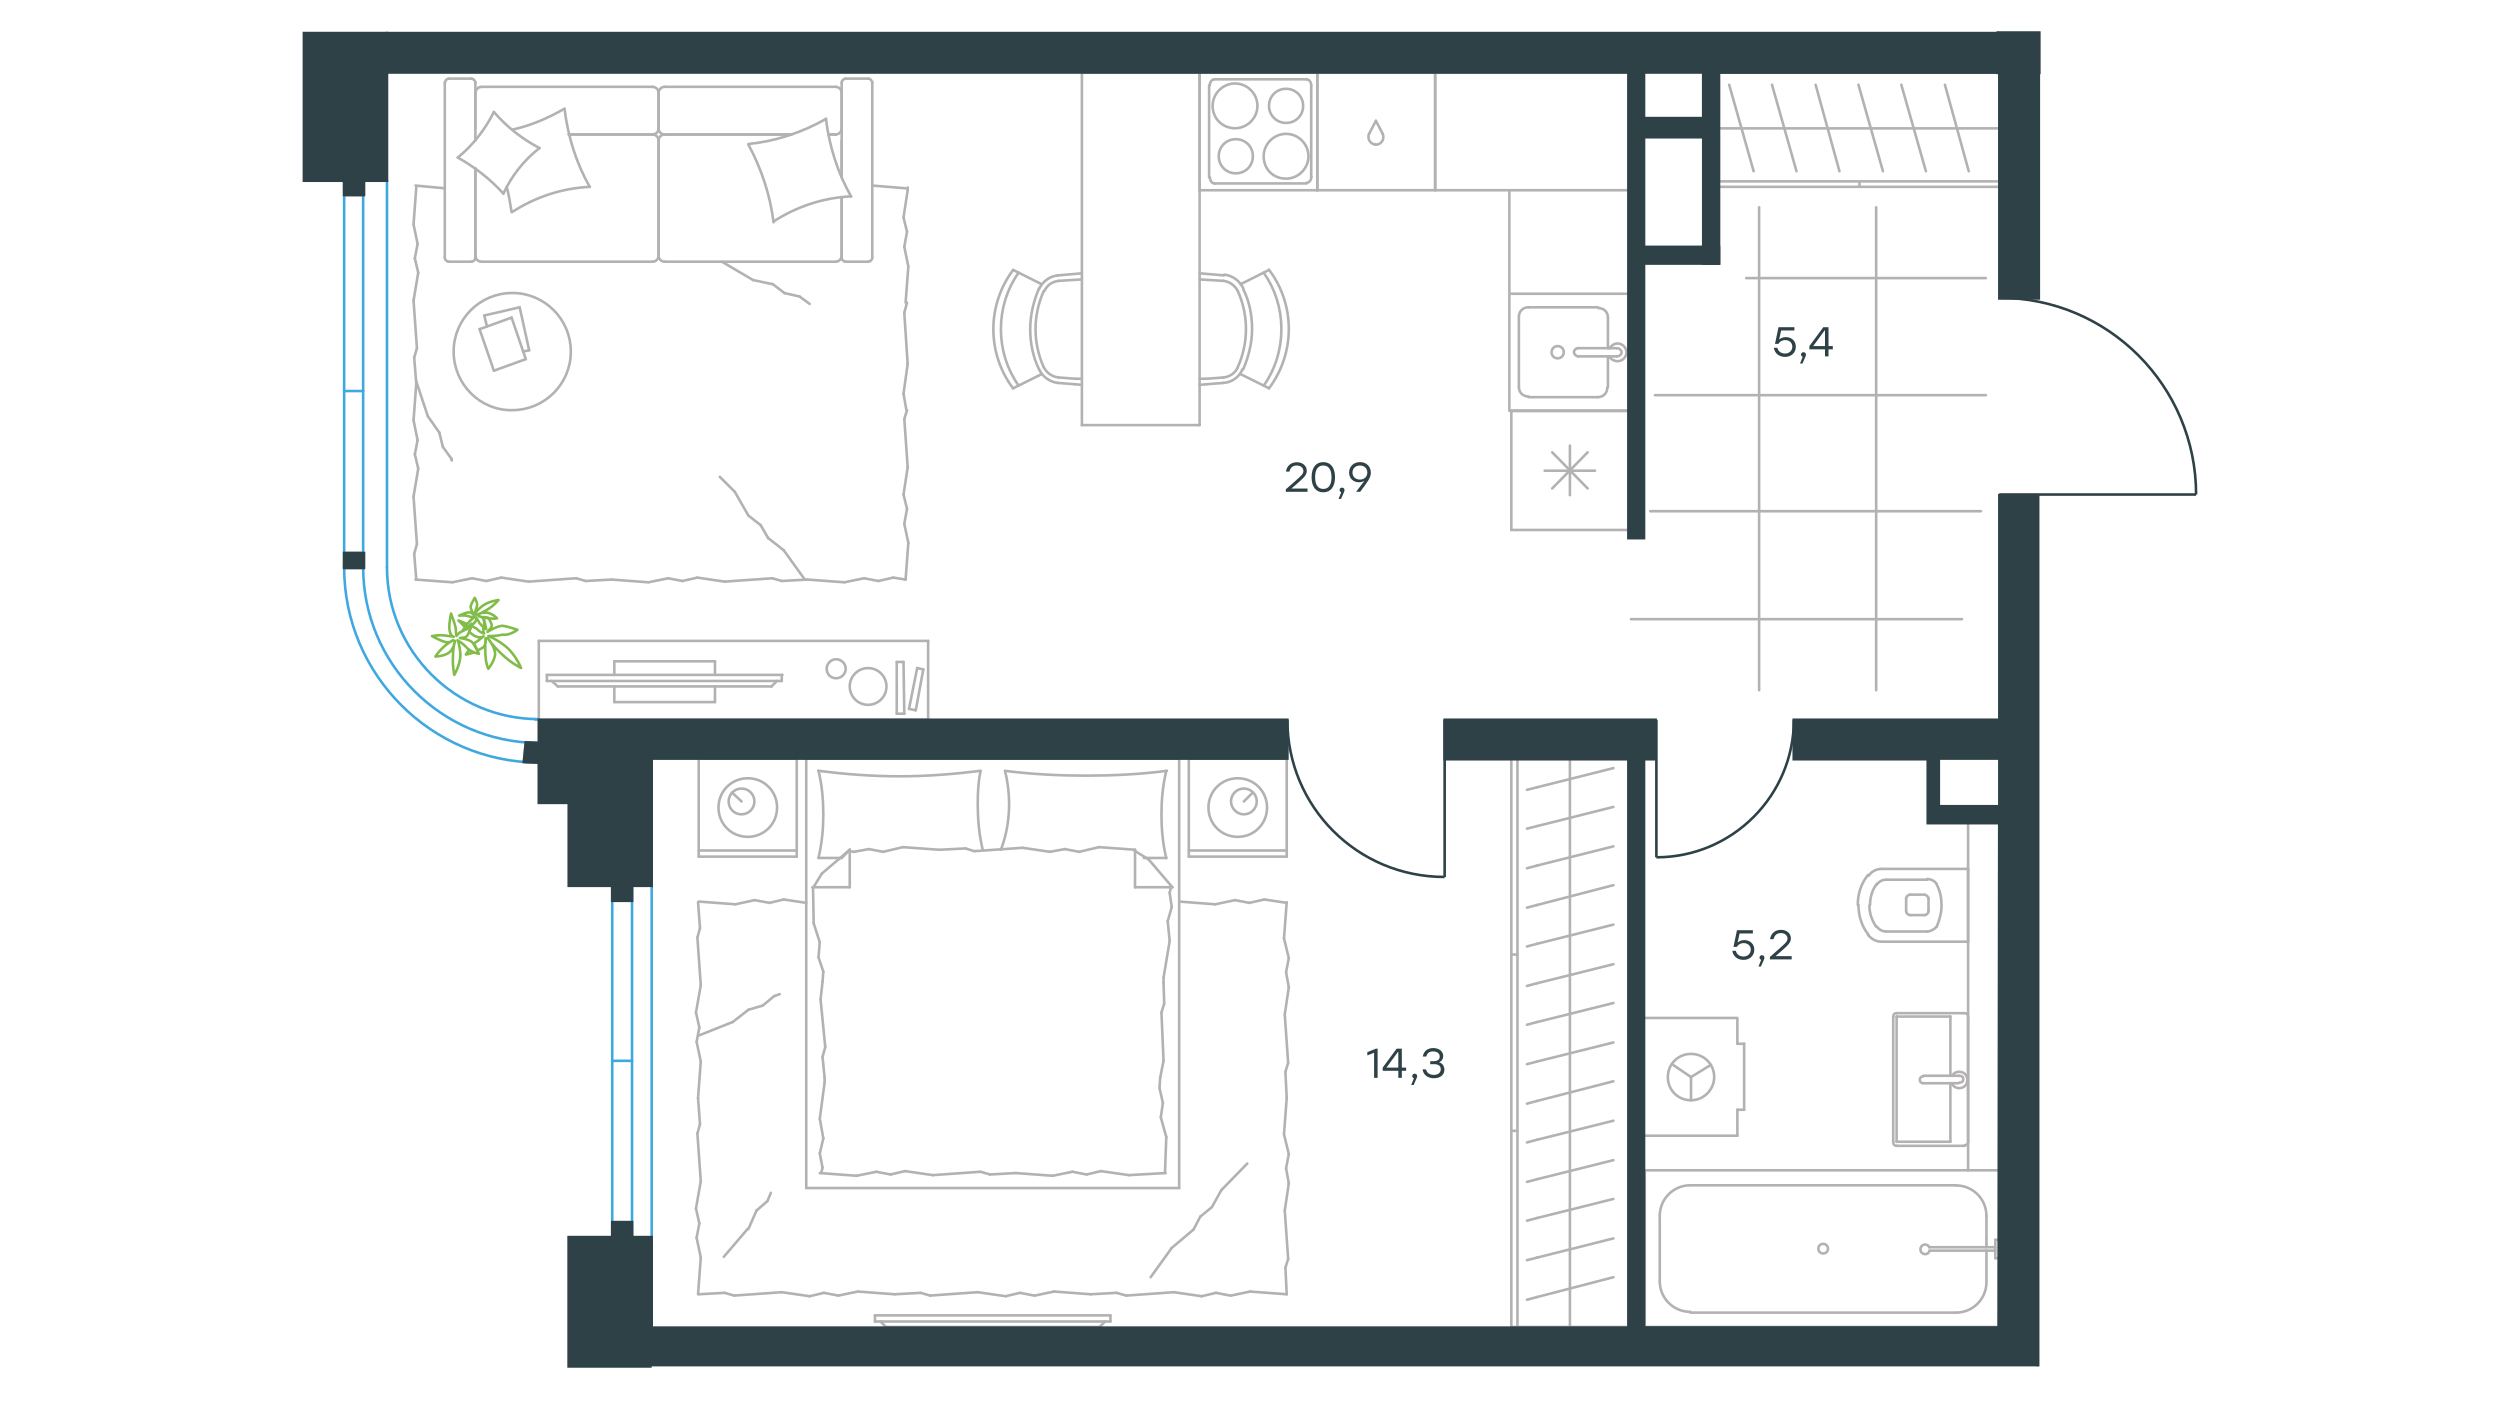 <?xml version="1.0" encoding="utf-8"?>
<!-- Generator: Adobe Illustrator 25.2.0, SVG Export Plug-In . SVG Version: 6.00 Build 0)  -->
<svg version="1.1" id="Слой_1" xmlns="http://www.w3.org/2000/svg" xmlns:xlink="http://www.w3.org/1999/xlink" x="0px" y="0px"
	 viewBox="0 0 1920 1080" style="enable-background:new 0 0 1920 1080;" xml:space="preserve">
<style type="text/css">
	.st0{fill:none;stroke:#B3B1B1;stroke-width:2;stroke-linecap:round;stroke-linejoin:round;stroke-miterlimit:10;}
	.st1{fill:none;stroke:#3FA8DF;stroke-width:2;stroke-linecap:round;stroke-linejoin:round;stroke-miterlimit:10;}
	.st2{fill:none;stroke:#2D4146;stroke-width:2;stroke-miterlimit:10;}
	.st3{fill:none;stroke:#81BC49;stroke-width:2;stroke-linecap:round;stroke-linejoin:round;stroke-miterlimit:10;}
	.st4{fill-rule:evenodd;clip-rule:evenodd;fill:#2D4146;stroke:#2D4146;stroke-width:2;stroke-miterlimit:10;}
	.st5{enable-background:new    ;}
	.st6{fill:#2D4146;}
</style>
<g id="Слой_1_1_">
	<path class="st0" d="M852,551.8"/>
</g>
<line class="st0" x1="1011.7" y1="146.1" x2="921.3" y2="146.1"/>
<path class="st0" d="M974.6,81.3c0-7.3,5.7-13.1,13.1-13.1c7.3,0,13.1,5.7,13.1,13.1s-5.7,13.1-13.1,13.1
	C980.4,94.4,974.6,88.6,974.6,81.3z"/>
<path class="st0" d="M970.5,120c0-9.4,7.8-17.2,17.2-17.2s17.2,7.8,17.2,17.2s-7.8,17.2-17.2,17.2
	C977.8,137.2,970.5,129.9,970.5,120z"/>
<path class="st0" d="M936,120c0-7.3,5.7-13.1,13.1-13.1s13.1,5.7,13.1,13.1s-5.7,13.1-13.1,13.1S936,127.3,936,120z"/>
<path class="st0" d="M931.3,81.3c0-9.4,7.8-17.2,17.2-17.2s17.2,7.8,17.2,17.2s-7.8,17.2-17.2,17.2S931.3,91.2,931.3,81.3z"/>
<line class="st0" x1="900.4" y1="681.4" x2="882.1" y2="660"/>
<line class="st0" x1="882.1" y1="660" x2="871.1" y2="653.2"/>
<line class="st0" x1="646.4" y1="658.9" x2="652.6" y2="652.6"/>
<line class="st0" x1="878.5" y1="658.9" x2="895.7" y2="658.9"/>
<line class="st0" x1="900.4" y1="681.4" x2="871.7" y2="681.4"/>
<line class="st0" x1="905.6" y1="582.6" x2="619.2" y2="582.6"/>
<line class="st0" x1="623.9" y1="681.4" x2="652.6" y2="681.4"/>
<line class="st0" x1="619.2" y1="582.6" x2="619.2" y2="912.4"/>
<line class="st0" x1="628.6" y1="658.9" x2="646.4" y2="658.9"/>
<line class="st0" x1="652.6" y1="652.6" x2="631.2" y2="670.9"/>
<line class="st0" x1="631.2" y1="670.9" x2="624.4" y2="681.9"/>
<line class="st0" x1="871.7" y1="652.6" x2="871.7" y2="681.4"/>
<line class="st0" x1="905.6" y1="912.4" x2="905.6" y2="582.6"/>
<line class="st0" x1="652.6" y1="652.6" x2="652.6" y2="681.4"/>
<line class="st0" x1="1007" y1="136.2" x2="1007" y2="65.6"/>
<line class="st0" x1="932.8" y1="140.9" x2="1003.4" y2="140.9"/>
<line class="st0" x1="928.6" y1="65.6" x2="928.6" y2="136.2"/>
<line class="st0" x1="1003.4" y1="60.9" x2="932.8" y2="60.9"/>
<path class="st0" d="M929.2,136.2L929.2,136.2c0,2.6,1.6,4.7,3.7,4.7"/>
<path class="st0" d="M1007,65.6L1007,65.6c0-2.6-1.6-4.7-3.7-4.7"/>
<path class="st0" d="M1003.4,140.4L1003.4,140.4c2.1,0,3.7-2.1,3.7-4.7"/>
<path class="st0" d="M932.8,60.9L932.8,60.9c-2.1,0-3.7,2.1-3.7,4.7"/>
<line class="st0" x1="1263.2" y1="898.8" x2="1263.2" y2="1019.1"/>
<line class="st0" x1="1274.7" y1="933.9" x2="1274.7" y2="984"/>
<line class="st0" x1="1263.2" y1="1019.1" x2="1535.5" y2="1019.1"/>
<line class="st0" x1="1535.5" y1="898.8" x2="1263.2" y2="898.8"/>
<line class="st0" x1="1298.2" y1="1008.1" x2="1502.1" y2="1008.1"/>
<line class="st0" x1="1525.6" y1="984" x2="1525.6" y2="960.5"/>
<line class="st0" x1="1502.1" y1="910.3" x2="1298.2" y2="910.3"/>
<line class="st0" x1="1535.5" y1="1019.1" x2="1535.5" y2="898.8"/>
<line class="st0" x1="1525.6" y1="951.1" x2="1525.6" y2="933.9"/>
<line class="st0" x1="1525.6" y1="957.9" x2="1525.6" y2="955.8"/>
<line class="st0" x1="905.6" y1="912.4" x2="619.2" y2="912.4"/>
<line class="st0" x1="760.3" y1="902" x2="780.2" y2="900.9"/>
<line class="st0" x1="695" y1="899.4" x2="716.4" y2="902.5"/>
<line class="st0" x1="673" y1="899.9" x2="684" y2="902"/>
<line class="st0" x1="684" y1="902" x2="695" y2="899.4"/>
<line class="st0" x1="753" y1="899.9" x2="760.3" y2="902"/>
<line class="st0" x1="716.4" y1="902.5" x2="753" y2="899.9"/>
<line class="st0" x1="629.6" y1="900.9" x2="657.9" y2="903"/>
<line class="st0" x1="657.9" y1="903" x2="673" y2="899.9"/>
<line class="st0" x1="845.5" y1="899.4" x2="867" y2="902.5"/>
<line class="st0" x1="823.6" y1="899.9" x2="834.5" y2="902"/>
<line class="st0" x1="834.5" y1="902" x2="845.5" y2="899.4"/>
<line class="st0" x1="867" y1="902.5" x2="895.2" y2="900.9"/>
<line class="st0" x1="780.2" y1="900.9" x2="808.4" y2="903"/>
<line class="st0" x1="808.4" y1="903" x2="823.6" y2="899.9"/>
<line class="st0" x1="921.3" y1="55.7" x2="921.3" y2="146.1"/>
<line class="st0" x1="1011.7" y1="55.7" x2="1011.7" y2="146.1"/>
<line class="st0" x1="921.3" y1="55.7" x2="1011.7" y2="55.7"/>
<path class="st0" d="M1298.2,910.3c-13.1,0-23.5,10.5-23.5,23.5"/>
<path class="st0" d="M1502.1,1008.1c13.1,0,23.5-10.5,23.5-23.5"/>
<path class="st0" d="M1396.5,959c0-2.1,1.6-3.7,3.7-3.7s3.7,1.6,3.7,3.7s-1.6,3.7-3.7,3.7C1398,962.6,1396.5,961,1396.5,959z"/>
<path class="st0" d="M1274.7,984c0,13.1,10.5,23.5,23.5,23.5"/>
<path class="st0" d="M1525.6,933.9c0-13.1-10.5-23.5-23.5-23.5"/>
<line class="st0" x1="1467" y1="702.8" x2="1478" y2="702.8"/>
<line class="st0" x1="1463.9" y1="690.3" x2="1463.9" y2="699.7"/>
<line class="st0" x1="1478" y1="687.1" x2="1467" y2="687.1"/>
<line class="st0" x1="1481.1" y1="699.7" x2="1481.1" y2="690.3"/>
<line class="st0" x1="1511.5" y1="667.3" x2="1445.1" y2="667.3"/>
<line class="st0" x1="1445.1" y1="723.2" x2="1511.5" y2="723.2"/>
<line class="st0" x1="1480.1" y1="675.6" x2="1448.7" y2="675.6"/>
<line class="st0" x1="1448.7" y1="715.4" x2="1480.1" y2="715.4"/>
<line class="st0" x1="1511.5" y1="723.2" x2="1511.5" y2="667.3"/>
<path class="st0" d="M1427.3,695L1427.3,695c0,8.4,2.6,16.7,7.8,23"/>
<path class="st0" d="M1480.1,715.4c2.6,0,5.2-1.6,7.3-3.7"/>
<path class="st0" d="M1434.6,718c2.6,3.1,6.3,5.2,9.9,5.2"/>
<path class="st0" d="M1445.1,667.3c-4.2,0-7.8,2.1-9.9,5.2"/>
<path class="st0" d="M1434.6,672c-5.2,6.3-7.8,14.6-7.8,22.5v0.5"/>
<path class="st0" d="M1441.4,711.7c1.6,2.1,4.2,3.7,7.3,3.7"/>
<path class="st0" d="M1435.7,695.5L1435.7,695.5c0,6.3,2.1,11.5,5.2,16.2"/>
<path class="st0" d="M1463.9,699.7c0,1.6,1.6,3.1,3.1,3.1"/>
<path class="st0" d="M1467,687.1c-1.6,0-3.1,1.6-3.1,3.1"/>
<path class="st0" d="M1481.1,690.3c0-1.6-1.6-3.1-3.1-3.1"/>
<path class="st0" d="M1478,702.8c1.6,0,3.1-1.6,3.1-3.1"/>
<path class="st0" d="M1441.4,678.8c-3.7,4.7-5.2,10.5-5.2,16.2l0,0"/>
<path class="st0" d="M1448.7,675.6c-2.6,0-5.2,1-7.3,3.7"/>
<path class="st0" d="M1487.4,711.7c2.1-5.2,3.7-10.5,3.7-16.2s-1-11-3.7-16.2"/>
<path class="st0" d="M1487.4,678.8c-1.6-2.1-4.2-3.7-7.3-3.7"/>
<line class="st0" x1="890.5" y1="835.6" x2="891" y2="827.8"/>
<line class="st0" x1="891.5" y1="858.1" x2="893.1" y2="847.1"/>
<line class="st0" x1="893.1" y1="847.1" x2="890.5" y2="835.6"/>
<line class="st0" x1="894.7" y1="900.9" x2="895.7" y2="873.2"/>
<line class="st0" x1="895.7" y1="873.2" x2="891.5" y2="858.1"/>
<line class="st0" x1="894.1" y1="770.8" x2="893.6" y2="754.6"/>
<line class="st0" x1="891" y1="827.8" x2="893.6" y2="814.7"/>
<line class="st0" x1="892" y1="777.6" x2="894.1" y2="770.8"/>
<line class="st0" x1="893.6" y1="814.7" x2="892" y2="777.6"/>
<line class="st0" x1="893.6" y1="754.6" x2="893.6" y2="750.9"/>
<line class="st0" x1="898.3" y1="685.6" x2="899.4" y2="680.9"/>
<line class="st0" x1="896.8" y1="707.5" x2="899.9" y2="696.6"/>
<line class="st0" x1="899.9" y1="696.6" x2="898.3" y2="685.6"/>
<line class="st0" x1="893.6" y1="750.9" x2="898.3" y2="722.7"/>
<line class="st0" x1="898.3" y1="722.7" x2="896.8" y2="707.5"/>
<line class="st0" x1="632.3" y1="746.2" x2="631.7" y2="754.1"/>
<line class="st0" x1="629.6" y1="723.7" x2="628.6" y2="735.2"/>
<line class="st0" x1="628.6" y1="735.2" x2="632.3" y2="746.2"/>
<line class="st0" x1="624.4" y1="681.4" x2="624.9" y2="709.1"/>
<line class="st0" x1="624.9" y1="709.1" x2="629.6" y2="723.7"/>
<line class="st0" x1="631.7" y1="811.6" x2="633.3" y2="827.8"/>
<line class="st0" x1="631.7" y1="754.1" x2="630.2" y2="767.6"/>
<line class="st0" x1="633.8" y1="804.2" x2="631.7" y2="811.6"/>
<line class="st0" x1="630.2" y1="767.6" x2="633.8" y2="804.2"/>
<line class="st0" x1="633.3" y1="827.8" x2="633.3" y2="831.4"/>
<line class="st0" x1="631.7" y1="896.8" x2="630.7" y2="900.9"/>
<line class="st0" x1="632.3" y1="874.3" x2="629.6" y2="885.8"/>
<line class="st0" x1="629.6" y1="885.8" x2="631.7" y2="896.8"/>
<line class="st0" x1="633.3" y1="831.4" x2="629.6" y2="859.1"/>
<line class="st0" x1="629.6" y1="859.1" x2="632.3" y2="874.3"/>
<path class="st0" d="M628.6,658.9c2.6-11,3.7-22,3.7-33.5c0-11-1-22.5-3.7-33.5"/>
<path class="st0" d="M753,592c-1.6,8.4-2.1,16.7-2.1,25.1c0,12,1,23.5,3.7,35"/>
<path class="st0" d="M628.6,592c20.4,2.6,41.3,4.2,62.2,4.2s41.3-1.6,62.2-4.2"/>
<path class="st0" d="M771.8,592c20.4,2.6,41.3,3.7,62.2,3.7s41.3-1,62.2-3.7"/>
<path class="st0" d="M895.7,592c-2.6,11-3.7,22-3.7,33.5c0,11,1,22.5,3.7,33.5"/>
<path class="st0" d="M768.7,652.6c4.2-11,6.3-23,6.3-35c0-8.4-1-17.2-3.1-25.1"/>
<polygon class="st0" points="413.8,585.7 413.8,570.6 403.8,570.1 402.3,585.2 "/>
<rect x="264.3" y="138.3" class="st0" width="15.2" height="11.5"/>
<rect x="264.3" y="424.7" class="st0" width="15.2" height="11.5"/>
<rect x="470.2" y="680.3" class="st0" width="15.2" height="11.5"/>
<rect x="470.2" y="938.6" class="st0" width="15.2" height="11.5"/>
<line class="st0" x1="1525.1" y1="303.5" x2="1271" y2="303.5"/>
<line class="st0" x1="1521.4" y1="392.6" x2="1267.4" y2="392.6"/>
<line class="st0" x1="1506.8" y1="475.5" x2="1252.6" y2="475.5"/>
<line class="st0" x1="1525.1" y1="213.6" x2="1341.1" y2="213.6"/>
<line class="st0" x1="1351" y1="530.1" x2="1351" y2="159.2"/>
<line class="st0" x1="1440.9" y1="530.1" x2="1440.9" y2="159.2"/>
<line class="st0" x1="369.9" y1="201" x2="501.1" y2="201"/>
<line class="st0" x1="505.8" y1="196.3" x2="505.8" y2="108"/>
<line class="st0" x1="505.8" y1="98.6" x2="505.8" y2="71.4"/>
<line class="st0" x1="365.1" y1="197.9" x2="365.1" y2="129.4"/>
<line class="st0" x1="649.5" y1="201" x2="666.8" y2="201"/>
<line class="st0" x1="369.9" y1="66.7" x2="501.1" y2="66.7"/>
<line class="st0" x1="365.1" y1="129.4" x2="365.1" y2="196.3"/>
<line class="st0" x1="505.8" y1="108" x2="505.8" y2="196.3"/>
<line class="st0" x1="641.7" y1="103.3" x2="636.4" y2="103.3"/>
<line class="st0" x1="362" y1="60.4" x2="344.8" y2="60.4"/>
<line class="st0" x1="669.9" y1="197.9" x2="669.9" y2="63.5"/>
<line class="st0" x1="341.6" y1="63.5" x2="341.6" y2="197.9"/>
<line class="st0" x1="344.8" y1="201" x2="362" y2="201"/>
<line class="st0" x1="646.4" y1="63.5" x2="646.4" y2="135.7"/>
<line class="st0" x1="666.8" y1="60.4" x2="649.5" y2="60.4"/>
<line class="st0" x1="501.1" y1="103.3" x2="436.8" y2="103.3"/>
<line class="st0" x1="505.8" y1="71.4" x2="505.8" y2="98.6"/>
<line class="st0" x1="510.5" y1="201" x2="641.7" y2="201"/>
<line class="st0" x1="641.7" y1="103.3" x2="636.4" y2="103.3"/>
<line class="st0" x1="510.5" y1="66.7" x2="641.7" y2="66.7"/>
<line class="st0" x1="646.4" y1="71.4" x2="646.4" y2="98.6"/>
<line class="st0" x1="501.1" y1="103.3" x2="436.8" y2="103.3"/>
<line class="st0" x1="646.4" y1="196.3" x2="646.4" y2="151.9"/>
<line class="st0" x1="365.1" y1="98.6" x2="365.1" y2="71.4"/>
<line class="st0" x1="607.7" y1="103.3" x2="510.5" y2="103.3"/>
<line class="st0" x1="607.7" y1="103.3" x2="510.5" y2="103.3"/>
<line class="st0" x1="646.4" y1="135.7" x2="646.4" y2="108"/>
<line class="st0" x1="646.4" y1="151.9" x2="646.4" y2="197.9"/>
<line class="st0" x1="365.1" y1="108" x2="365.1" y2="63.5"/>
<path class="st0" d="M344.8,60.4c-1.6,0-3.1,1.6-3.1,3.1"/>
<path class="st0" d="M501.1,103.3c2.6,0,4.7-2.1,4.7-4.7"/>
<path class="st0" d="M641.7,103.3c2.6,0,4.7-2.1,4.7-4.7"/>
<path class="st0" d="M365.1,196.3c0,2.6,2.1,4.7,4.7,4.7"/>
<path class="st0" d="M646.4,197.9c0,1.6,1.6,3.1,3.1,3.1"/>
<path class="st0" d="M641.7,201c2.6,0,4.7-2.1,4.7-4.7"/>
<path class="st0" d="M341.6,197.9c0,1.6,1.6,3.1,3.1,3.1"/>
<path class="st0" d="M505.8,71.4c0-2.6-2.1-4.7-4.7-4.7"/>
<path class="st0" d="M669.9,63.5c0-1.6-1.6-3.1-3.1-3.1"/>
<path class="st0" d="M505.8,108c0-2.6-2.1-4.7-4.7-4.7"/>
<path class="st0" d="M501.1,201c2.6,0,4.7-2.1,4.7-4.7"/>
<path class="st0" d="M510.5,66.7c-2.6,0-4.7,2.1-4.7,4.7"/>
<path class="st0" d="M505.8,196.3c0,2.6,2.1,4.7,4.7,4.7"/>
<path class="st0" d="M510.5,103.3c-2.6,0-4.7,2.1-4.7,4.7"/>
<path class="st0" d="M646.4,71.4c0-2.6-2.1-4.7-4.7-4.7"/>
<path class="st0" d="M369.9,66.7c-2.6,0-4.7,2.1-4.7,4.7"/>
<path class="st0" d="M505.8,98.6c0,2.6,2.1,4.7,4.7,4.7"/>
<path class="st0" d="M365.1,63.5c0-1.6-1.6-3.1-3.1-3.1"/>
<path class="st0" d="M362,201c1.6,0,3.1-1.6,3.1-3.1"/>
<path class="st0" d="M649.5,60.4c-1.6,0-3.1,1.6-3.1,3.1"/>
<path class="st0" d="M666.8,201c1.6,0,3.1-1.6,3.1-3.1"/>
<line class="st1" x1="500.5" y1="680.3" x2="500.5" y2="950.1"/>
<line class="st0" x1="264.3" y1="435.7" x2="278.9" y2="435.7"/>
<line class="st1" x1="297.2" y1="435.7" x2="297.2" y2="138.3"/>
<line class="st0" x1="485.4" y1="680.3" x2="470.2" y2="680.3"/>
<line class="st1" x1="470.2" y1="680.3" x2="470.2" y2="950.1"/>
<line class="st0" x1="470.2" y1="950.1" x2="485.4" y2="950.1"/>
<line class="st1" x1="485.4" y1="950.1" x2="485.4" y2="680.3"/>
<line class="st0" x1="278.9" y1="435.7" x2="264.3" y2="435.7"/>
<line class="st1" x1="264.3" y1="435.7" x2="264.3" y2="138.3"/>
<line class="st0" x1="264.3" y1="138.3" x2="278.9" y2="138.3"/>
<line class="st1" x1="278.9" y1="138.3" x2="278.9" y2="435.7"/>
<line class="st1" x1="278.9" y1="300.3" x2="264.3" y2="300.3"/>
<line class="st1" x1="485.4" y1="814.7" x2="470.2" y2="814.7"/>
<path class="st0" d="M1686.6,5"/>
<line class="st2" x1="1535.5" y1="379.8" x2="1686.6" y2="379.8"/>
<line class="st2" x1="1272.1" y1="658.4" x2="1272.1" y2="552.8"/>
<line class="st2" x1="1109.5" y1="673.6" x2="1109.5" y2="552.8"/>
<line class="st0" x1="1535.5" y1="905.6" x2="1535.5" y2="902.5"/>
<line class="st0" x1="1511.5" y1="898.8" x2="1511.5" y2="631.7"/>
<line class="st0" x1="1205.7" y1="582.6" x2="1205.7" y2="1019.1"/>
<line class="st0" x1="1172.7" y1="877.4" x2="1180.6" y2="875.3"/>
<line class="st0" x1="1180.6" y1="875.3" x2="1239.1" y2="860.7"/>
<line class="st0" x1="1172.7" y1="847.6" x2="1180.6" y2="845.5"/>
<line class="st0" x1="1180.6" y1="845.5" x2="1239.1" y2="830.4"/>
<line class="st0" x1="1172.7" y1="817.3" x2="1180.6" y2="815.2"/>
<line class="st0" x1="1180.6" y1="815.2" x2="1239.1" y2="800.6"/>
<line class="st0" x1="1172.7" y1="787" x2="1180.6" y2="784.9"/>
<line class="st0" x1="1180.6" y1="784.9" x2="1239.1" y2="770.3"/>
<line class="st0" x1="1172.7" y1="757.2" x2="1180.6" y2="755.1"/>
<line class="st0" x1="1180.6" y1="755.1" x2="1239.1" y2="740.5"/>
<line class="st0" x1="1251.2" y1="1019.1" x2="1251.2" y2="582.6"/>
<line class="st0" x1="1251.2" y1="582.6" x2="1220.8" y2="582.6"/>
<line class="st0" x1="1220.8" y1="582.6" x2="1160.7" y2="582.6"/>
<line class="st0" x1="1160.7" y1="582.6" x2="1160.7" y2="1019.1"/>
<line class="st0" x1="1160.7" y1="1019.1" x2="1251.2" y2="1019.1"/>
<line class="st0" x1="1172.7" y1="726.9" x2="1180.6" y2="724.8"/>
<line class="st0" x1="1180.6" y1="724.8" x2="1239.1" y2="710.1"/>
<line class="st0" x1="1172.7" y1="697.1" x2="1180.6" y2="695"/>
<line class="st0" x1="1180.6" y1="695" x2="1239.1" y2="679.8"/>
<line class="st0" x1="1172.7" y1="666.8" x2="1180.6" y2="664.7"/>
<line class="st0" x1="1180.6" y1="664.7" x2="1239.1" y2="650"/>
<line class="st0" x1="1172.7" y1="636.4" x2="1180.6" y2="634.4"/>
<line class="st0" x1="1180.6" y1="634.4" x2="1239.1" y2="619.7"/>
<line class="st0" x1="1172.7" y1="606.6" x2="1180.6" y2="604.6"/>
<line class="st0" x1="1180.6" y1="604.6" x2="1239.1" y2="589.9"/>
<line class="st0" x1="1165.4" y1="582.6" x2="1165.4" y2="1019.1"/>
<line class="st0" x1="1160.7" y1="733.1" x2="1165.4" y2="733.1"/>
<line class="st0" x1="1172.7" y1="907.7" x2="1180.6" y2="905.6"/>
<line class="st0" x1="1180.6" y1="905.6" x2="1239.1" y2="891"/>
<line class="st0" x1="1172.7" y1="937.5" x2="1180.6" y2="935.4"/>
<line class="st0" x1="1180.6" y1="935.4" x2="1239.1" y2="920.8"/>
<line class="st0" x1="1172.7" y1="967.8" x2="1180.6" y2="965.8"/>
<line class="st0" x1="1180.6" y1="965.8" x2="1239.1" y2="951.1"/>
<line class="st0" x1="1172.7" y1="998.2" x2="1180.6" y2="996.1"/>
<line class="st0" x1="1180.6" y1="996.1" x2="1239.1" y2="980.9"/>
<line class="st0" x1="1160.7" y1="868.5" x2="1165.4" y2="868.5"/>
<line class="st0" x1="741.5" y1="651.6" x2="721.6" y2="652.6"/>
<line class="st0" x1="806.3" y1="654.2" x2="785.4" y2="651.1"/>
<line class="st0" x1="828.8" y1="654.2" x2="817.8" y2="652.1"/>
<line class="st0" x1="817.8" y1="652.1" x2="806.3" y2="654.2"/>
<line class="st0" x1="748.3" y1="653.7" x2="741.5" y2="651.6"/>
<line class="st0" x1="785.4" y1="651.1" x2="748.3" y2="653.7"/>
<line class="st0" x1="871.7" y1="652.6" x2="844" y2="650.6"/>
<line class="st0" x1="844" y1="650.6" x2="828.8" y2="654.2"/>
<line class="st0" x1="655.8" y1="654.2" x2="652.6" y2="653.7"/>
<line class="st0" x1="678.3" y1="654.2" x2="667.3" y2="652.1"/>
<line class="st0" x1="667.3" y1="652.1" x2="655.8" y2="654.2"/>
<line class="st0" x1="721.1" y1="652.6" x2="693.4" y2="650.6"/>
<line class="st0" x1="693.4" y1="650.6" x2="678.3" y2="654.2"/>
<line class="st0" x1="536.6" y1="657.9" x2="611.9" y2="657.9"/>
<line class="st0" x1="611.9" y1="657.9" x2="611.9" y2="582.6"/>
<line class="st0" x1="611.9" y1="582.6" x2="536.6" y2="582.6"/>
<line class="st0" x1="536.6" y1="582.6" x2="536.6" y2="657.9"/>
<line class="st0" x1="536.6" y1="653.2" x2="611.9" y2="653.2"/>
<line class="st0" x1="569.5" y1="615.5" x2="562.2" y2="608.7"/>
<line class="st0" x1="601.9" y1="690.8" x2="619.2" y2="693.4"/>
<line class="st0" x1="579.5" y1="691.3" x2="591" y2="693.4"/>
<line class="st0" x1="591" y1="693.4" x2="601.9" y2="690.8"/>
<line class="st0" x1="536.6" y1="692.4" x2="564.8" y2="694.5"/>
<line class="st0" x1="564.8" y1="694.5" x2="579.5" y2="691.3"/>
<line class="st0" x1="987.2" y1="823.1" x2="988.2" y2="843.4"/>
<line class="st0" x1="989.8" y1="758.2" x2="986.7" y2="779.1"/>
<line class="st0" x1="989.8" y1="735.8" x2="987.7" y2="746.7"/>
<line class="st0" x1="987.7" y1="746.7" x2="989.8" y2="758.2"/>
<line class="st0" x1="989.3" y1="816.3" x2="987.2" y2="823.1"/>
<line class="st0" x1="986.7" y1="779.1" x2="989.3" y2="816.3"/>
<line class="st0" x1="988.2" y1="692.9" x2="986.1" y2="720.6"/>
<line class="st0" x1="986.1" y1="720.6" x2="989.8" y2="735.8"/>
<line class="st0" x1="987.2" y1="973.6" x2="988.2" y2="994"/>
<line class="st0" x1="989.8" y1="908.8" x2="986.7" y2="929.7"/>
<line class="st0" x1="989.8" y1="886.3" x2="987.7" y2="897.3"/>
<line class="st0" x1="987.7" y1="897.3" x2="989.8" y2="908.8"/>
<line class="st0" x1="989.3" y1="966.8" x2="987.2" y2="973.6"/>
<line class="st0" x1="986.7" y1="929.7" x2="989.3" y2="966.8"/>
<line class="st0" x1="988.2" y1="843.4" x2="986.1" y2="871.1"/>
<line class="st0" x1="986.1" y1="871.1" x2="989.8" y2="886.3"/>
<line class="st0" x1="857.5" y1="992.9" x2="837.7" y2="994"/>
<line class="st0" x1="922.9" y1="995.5" x2="901.5" y2="992.4"/>
<line class="st0" x1="944.8" y1="995" x2="933.9" y2="992.9"/>
<line class="st0" x1="933.9" y1="992.9" x2="922.9" y2="995.5"/>
<line class="st0" x1="864.9" y1="995" x2="857.5" y2="992.9"/>
<line class="st0" x1="901.5" y1="992.4" x2="864.9" y2="995"/>
<line class="st0" x1="988.2" y1="994" x2="960" y2="991.9"/>
<line class="st0" x1="960" y1="991.9" x2="945.4" y2="995"/>
<line class="st0" x1="707" y1="992.9" x2="687.1" y2="994"/>
<line class="st0" x1="772.3" y1="995.5" x2="750.9" y2="992.4"/>
<line class="st0" x1="794.3" y1="995" x2="783.3" y2="992.9"/>
<line class="st0" x1="783.3" y1="992.9" x2="772.3" y2="995.5"/>
<line class="st0" x1="714.3" y1="995" x2="707" y2="992.9"/>
<line class="st0" x1="750.9" y1="992.4" x2="714.3" y2="995"/>
<line class="st0" x1="837.7" y1="994" x2="809.5" y2="991.9"/>
<line class="st0" x1="809.5" y1="991.9" x2="794.8" y2="995"/>
<line class="st0" x1="556.5" y1="992.9" x2="536.6" y2="994"/>
<line class="st0" x1="621.8" y1="995.5" x2="600.4" y2="992.4"/>
<line class="st0" x1="643.8" y1="995" x2="632.8" y2="992.9"/>
<line class="st0" x1="632.8" y1="992.9" x2="621.8" y2="995.5"/>
<line class="st0" x1="563.8" y1="995" x2="556.5" y2="992.9"/>
<line class="st0" x1="600.4" y1="992.4" x2="563.8" y2="995"/>
<line class="st0" x1="687.1" y1="994" x2="658.9" y2="991.9"/>
<line class="st0" x1="658.9" y1="991.9" x2="643.8" y2="995"/>
<line class="st0" x1="537.6" y1="863.3" x2="536.1" y2="843.4"/>
<line class="st0" x1="534.5" y1="928.1" x2="538.2" y2="907.2"/>
<line class="st0" x1="535" y1="950.6" x2="537.1" y2="939.6"/>
<line class="st0" x1="537.1" y1="939.6" x2="534.5" y2="928.1"/>
<line class="st0" x1="535.6" y1="870.6" x2="537.6" y2="863.3"/>
<line class="st0" x1="538.2" y1="907.2" x2="535.6" y2="870.6"/>
<line class="st0" x1="536.1" y1="994" x2="538.2" y2="965.8"/>
<line class="st0" x1="538.2" y1="965.8" x2="535" y2="950.6"/>
<line class="st0" x1="537.6" y1="712.8" x2="536.1" y2="692.9"/>
<line class="st0" x1="534.5" y1="777.6" x2="538.2" y2="756.7"/>
<line class="st0" x1="535" y1="800.1" x2="537.1" y2="789.1"/>
<line class="st0" x1="537.1" y1="789.1" x2="534.5" y2="777.6"/>
<line class="st0" x1="535.6" y1="720.1" x2="537.6" y2="712.8"/>
<line class="st0" x1="538.2" y1="756.7" x2="535.6" y2="720.1"/>
<line class="st0" x1="536.1" y1="843.4" x2="538.2" y2="815.2"/>
<line class="st0" x1="538.2" y1="815.2" x2="535" y2="800.1"/>
<line class="st0" x1="594.6" y1="765" x2="598.8" y2="763.5"/>
<line class="st0" x1="574.8" y1="775.5" x2="585.7" y2="772.3"/>
<line class="st0" x1="585.7" y1="772.3" x2="594.6" y2="765"/>
<line class="st0" x1="536.6" y1="795.3" x2="562.7" y2="784.9"/>
<line class="st0" x1="562.7" y1="784.9" x2="574.8" y2="775.5"/>
<line class="st0" x1="916.6" y1="944.3" x2="899.9" y2="958.4"/>
<line class="st0" x1="930.7" y1="927.1" x2="921.8" y2="934.4"/>
<line class="st0" x1="921.8" y1="934.4" x2="916.6" y2="944.3"/>
<line class="st0" x1="899.9" y1="958.4" x2="883.7" y2="980.9"/>
<line class="st0" x1="957.9" y1="893.6" x2="938" y2="914"/>
<line class="st0" x1="938" y1="914" x2="930.7" y2="927.1"/>
<line class="st0" x1="581" y1="929.7" x2="589.4" y2="922.4"/>
<line class="st0" x1="589.4" y1="922.4" x2="592" y2="916.1"/>
<line class="st0" x1="555.9" y1="965.2" x2="574.2" y2="943.8"/>
<line class="st0" x1="574.8" y1="943.8" x2="581" y2="929.7"/>
<line class="st0" x1="971" y1="690.8" x2="988.2" y2="693.4"/>
<line class="st0" x1="948.5" y1="691.3" x2="959.5" y2="693.4"/>
<line class="st0" x1="959.5" y1="693.4" x2="971" y2="690.8"/>
<line class="st0" x1="905.6" y1="692.4" x2="933.3" y2="694.5"/>
<line class="st0" x1="933.3" y1="694.5" x2="948.5" y2="691.3"/>
<line class="st0" x1="988.2" y1="657.9" x2="913" y2="657.9"/>
<line class="st0" x1="913" y1="657.9" x2="913" y2="582.6"/>
<line class="st0" x1="913" y1="582.6" x2="988.2" y2="582.6"/>
<line class="st0" x1="988.2" y1="582.6" x2="988.2" y2="657.9"/>
<line class="st0" x1="988.2" y1="653.2" x2="913" y2="653.2"/>
<line class="st0" x1="955.3" y1="615.5" x2="962.1" y2="608.7"/>
<line class="st0" x1="1535.5" y1="53.1" x2="1535.5" y2="143.5"/>
<line class="st0" x1="1535.5" y1="143.5" x2="1314.1" y2="143.5"/>
<line class="st0" x1="1535.5" y1="139.3" x2="1314.1" y2="139.3"/>
<line class="st0" x1="1428.1" y1="139.3" x2="1428.1" y2="143.5"/>
<line class="st0" x1="1535.5" y1="98.6" x2="1320.2" y2="98.6"/>
<line class="st0" x1="1512" y1="131.5" x2="1493.7" y2="65.1"/>
<line class="st0" x1="1479.1" y1="131.5" x2="1460.2" y2="65.1"/>
<line class="st0" x1="1446.1" y1="131.5" x2="1427.3" y2="65.1"/>
<line class="st0" x1="1412.7" y1="131.5" x2="1394.4" y2="65.1"/>
<line class="st0" x1="1379.7" y1="131.5" x2="1360.9" y2="65.1"/>
<line class="st0" x1="1346.8" y1="131.5" x2="1328" y2="65.1"/>
<line class="st0" x1="1211.9" y1="267.4" x2="1241.7" y2="267.4"/>
<line class="st0" x1="1234.9" y1="273.7" x2="1234.9" y2="297.2"/>
<line class="st0" x1="1166.5" y1="297.2" x2="1166.5" y2="243.9"/>
<line class="st0" x1="1234.9" y1="243.9" x2="1234.9" y2="267.4"/>
<line class="st0" x1="1173.8" y1="236" x2="1227.1" y2="236"/>
<line class="st0" x1="1251.2" y1="225.6" x2="1251.2" y2="315.5"/>
<line class="st0" x1="1251.2" y1="225.6" x2="1160.7" y2="225.6"/>
<line class="st0" x1="1159.2" y1="315.5" x2="1159.2" y2="146.1"/>
<line class="st0" x1="1241.7" y1="273.7" x2="1211.9" y2="273.7"/>
<line class="st0" x1="1251.2" y1="315.5" x2="1160.7" y2="315.5"/>
<line class="st0" x1="1227.1" y1="305" x2="1173.8" y2="305"/>
<line class="st0" x1="1102.2" y1="55.7" x2="1011.7" y2="55.7"/>
<line class="st0" x1="1102.2" y1="146.1" x2="1102.2" y2="55.7"/>
<line class="st0" x1="1011.7" y1="55.7" x2="1011.7" y2="146.1"/>
<line class="st0" x1="1011.7" y1="146.1" x2="1251.2" y2="146.1"/>
<line class="st0" x1="1056.2" y1="111.1" x2="1056.7" y2="111.1"/>
<line class="st0" x1="1160.7" y1="315.5" x2="1251.2" y2="315.5"/>
<line class="st0" x1="1250.6" y1="55.7" x2="1101.1" y2="55.7"/>
<line class="st0" x1="1102.2" y1="55.7" x2="1102.2" y2="146.1"/>
<line class="st0" x1="921.3" y1="55.7" x2="830.9" y2="55.7"/>
<line class="st0" x1="830.9" y1="55.7" x2="830.9" y2="326.5"/>
<line class="st0" x1="830.9" y1="326.5" x2="921.3" y2="326.5"/>
<line class="st0" x1="921.3" y1="326.5" x2="921.3" y2="55.7"/>
<line class="st0" x1="974.6" y1="298.2" x2="952.7" y2="287.3"/>
<line class="st0" x1="974.6" y1="207.3" x2="952.7" y2="218.3"/>
<line class="st0" x1="926.5" y1="295.1" x2="939.6" y2="294.1"/>
<line class="st0" x1="926.5" y1="290.9" x2="939.6" y2="289.9"/>
<line class="st0" x1="921.3" y1="209.9" x2="940.1" y2="211.5"/>
<line class="st0" x1="921.3" y1="214.6" x2="939.6" y2="215.7"/>
<line class="st0" x1="921.3" y1="290.9" x2="926.5" y2="290.9"/>
<line class="st0" x1="921.3" y1="295.6" x2="926.5" y2="295.1"/>
<line class="st0" x1="778.1" y1="298.2" x2="800" y2="287.3"/>
<line class="st0" x1="778.1" y1="207.3" x2="800" y2="218.3"/>
<line class="st0" x1="825.7" y1="295.1" x2="812.6" y2="294.1"/>
<line class="st0" x1="826.2" y1="290.9" x2="813.1" y2="289.9"/>
<line class="st0" x1="830.9" y1="209.9" x2="812.6" y2="211.5"/>
<line class="st0" x1="830.9" y1="214.6" x2="813.1" y2="215.7"/>
<line class="st0" x1="830.9" y1="290.9" x2="826.2" y2="290.9"/>
<line class="st0" x1="830.9" y1="295.6" x2="825.7" y2="295.1"/>
<line class="st0" x1="703.3" y1="545.5" x2="709.1" y2="514.1"/>
<line class="st0" x1="693.9" y1="508.4" x2="688.7" y2="508.4"/>
<line class="st0" x1="688.7" y1="508.4" x2="688.7" y2="548.1"/>
<line class="st0" x1="694.5" y1="548.1" x2="693.9" y2="508.4"/>
<line class="st0" x1="698.1" y1="544.4" x2="703.3" y2="545.5"/>
<line class="st0" x1="688.7" y1="548.1" x2="694.5" y2="548.1"/>
<line class="st0" x1="704.4" y1="513.1" x2="698.1" y2="544.4"/>
<line class="st0" x1="709.1" y1="514.1" x2="704.4" y2="513.1"/>
<line class="st0" x1="712.8" y1="552.8" x2="411.1" y2="552.8"/>
<line class="st0" x1="413.8" y1="492.2" x2="712.8" y2="492.2"/>
<line class="st0" x1="712.8" y1="492.2" x2="712.8" y2="552.8"/>
<line class="st0" x1="549.1" y1="507.9" x2="549.1" y2="518.3"/>
<line class="st0" x1="549.1" y1="539.2" x2="471.8" y2="539.2"/>
<line class="st0" x1="471.8" y1="539.2" x2="471.8" y2="527.2"/>
<line class="st0" x1="471.8" y1="507.9" x2="549.1" y2="507.9"/>
<line class="st0" x1="471.8" y1="518.3" x2="471.8" y2="507.9"/>
<line class="st0" x1="549.1" y1="527.2" x2="549.1" y2="539.2"/>
<line class="st0" x1="399.1" y1="236" x2="371.9" y2="242.3"/>
<line class="st0" x1="371.9" y1="242.3" x2="374" y2="250.7"/>
<line class="st0" x1="401.7" y1="270" x2="406.4" y2="269"/>
<line class="st0" x1="406.4" y1="269" x2="399.1" y2="236"/>
<line class="st0" x1="392.9" y1="243.9" x2="368.3" y2="252.8"/>
<line class="st0" x1="368.3" y1="252.8" x2="379.3" y2="284.7"/>
<line class="st0" x1="379.3" y1="284.7" x2="403.8" y2="275.8"/>
<line class="st0" x1="403.8" y1="275.8" x2="392.9" y2="243.9"/>
<line class="st0" x1="695.5" y1="144.6" x2="669.9" y2="142.5"/>
<line class="st0" x1="318.1" y1="274.7" x2="319.7" y2="294.6"/>
<line class="st0" x1="321.2" y1="209.4" x2="317.6" y2="230.8"/>
<line class="st0" x1="320.7" y1="187.4" x2="318.6" y2="198.4"/>
<line class="st0" x1="318.6" y1="198.4" x2="321.2" y2="209.4"/>
<line class="st0" x1="320.2" y1="267.4" x2="318.1" y2="274.7"/>
<line class="st0" x1="317.6" y1="230.8" x2="320.2" y2="267.4"/>
<line class="st0" x1="319.7" y1="144" x2="317.6" y2="172.3"/>
<line class="st0" x1="317.6" y1="172.3" x2="320.7" y2="187.4"/>
<line class="st0" x1="318.1" y1="425.3" x2="319.7" y2="445.1"/>
<line class="st0" x1="321.2" y1="359.9" x2="317.6" y2="381.4"/>
<line class="st0" x1="320.7" y1="338" x2="318.6" y2="348.9"/>
<line class="st0" x1="318.6" y1="348.9" x2="321.2" y2="359.9"/>
<line class="st0" x1="320.2" y1="417.9" x2="318.1" y2="425.3"/>
<line class="st0" x1="317.6" y1="381.4" x2="320.2" y2="417.9"/>
<line class="st0" x1="319.7" y1="294.6" x2="317.6" y2="322.8"/>
<line class="st0" x1="317.6" y1="322.8" x2="320.7" y2="338"/>
<line class="st0" x1="449.8" y1="446.2" x2="469.7" y2="445.1"/>
<line class="st0" x1="385" y1="443.6" x2="405.9" y2="446.7"/>
<line class="st0" x1="362.5" y1="444.1" x2="373.5" y2="446.2"/>
<line class="st0" x1="373.5" y1="446.2" x2="385" y2="443.6"/>
<line class="st0" x1="442.5" y1="444.1" x2="449.8" y2="446.2"/>
<line class="st0" x1="405.9" y1="446.7" x2="442.5" y2="444.1"/>
<line class="st0" x1="319.1" y1="445.1" x2="347.4" y2="447.2"/>
<line class="st0" x1="347.4" y1="447.2" x2="362.5" y2="444.1"/>
<line class="st0" x1="600.4" y1="446.2" x2="620.2" y2="445.1"/>
<line class="st0" x1="535.6" y1="443.6" x2="556.5" y2="446.7"/>
<line class="st0" x1="513.1" y1="444.1" x2="524.1" y2="446.2"/>
<line class="st0" x1="524.1" y1="446.2" x2="535.6" y2="443.6"/>
<line class="st0" x1="593.1" y1="444.1" x2="600.4" y2="446.2"/>
<line class="st0" x1="556.5" y1="446.7" x2="593.1" y2="444.1"/>
<line class="st0" x1="469.7" y1="445.1" x2="497.9" y2="447.2"/>
<line class="st0" x1="497.9" y1="447.2" x2="513.1" y2="444.1"/>
<line class="st0" x1="686.1" y1="443.6" x2="695.5" y2="445.1"/>
<line class="st0" x1="663.6" y1="444.1" x2="674.6" y2="446.2"/>
<line class="st0" x1="674.6" y1="446.2" x2="686.1" y2="443.6"/>
<line class="st0" x1="620.2" y1="445.1" x2="648.5" y2="447.2"/>
<line class="st0" x1="648.5" y1="447.2" x2="663.6" y2="444.1"/>
<line class="st0" x1="693.9" y1="379.8" x2="697.1" y2="358.9"/>
<line class="st0" x1="694.5" y1="402.3" x2="696.6" y2="390.8"/>
<line class="st0" x1="696.6" y1="390.8" x2="693.9" y2="379.8"/>
<line class="st0" x1="694.5" y1="321.8" x2="696.6" y2="315"/>
<line class="st0" x1="697.1" y1="358.9" x2="694.5" y2="321.8"/>
<line class="st0" x1="695.5" y1="445.1" x2="697.6" y2="416.9"/>
<line class="st0" x1="697.6" y1="416.9" x2="694.5" y2="402.3"/>
<line class="st0" x1="693.9" y1="167" x2="697.1" y2="146.1"/>
<line class="st0" x1="694.5" y1="189.5" x2="696.6" y2="178"/>
<line class="st0" x1="696.6" y1="178" x2="693.9" y2="167"/>
<line class="st0" x1="697.1" y1="146.1" x2="697.1" y2="144"/>
<line class="st0" x1="695.5" y1="232.4" x2="697.6" y2="204.7"/>
<line class="st0" x1="697.6" y1="204.7" x2="694.5" y2="189.5"/>
<line class="st0" x1="341.6" y1="144.6" x2="319.1" y2="142.5"/>
<line class="st0" x1="574.8" y1="396" x2="564.3" y2="377.7"/>
<line class="st0" x1="589.9" y1="413.2" x2="584.2" y2="403.3"/>
<line class="st0" x1="584.2" y1="403.3" x2="574.8" y2="396"/>
<line class="st0" x1="564.3" y1="377.7" x2="552.8" y2="366.2"/>
<line class="st0" x1="618.1" y1="445.1" x2="601.9" y2="422.6"/>
<line class="st0" x1="601.9" y1="422.6" x2="589.9" y2="413.2"/>
<line class="st0" x1="346.9" y1="352.6" x2="346.9" y2="353.7"/>
<line class="st0" x1="337.4" y1="332.2" x2="340.1" y2="343.2"/>
<line class="st0" x1="340.1" y1="343.2" x2="346.9" y2="352.6"/>
<line class="st0" x1="319.7" y1="293" x2="328.6" y2="319.7"/>
<line class="st0" x1="328.6" y1="319.7" x2="337.4" y2="332.2"/>
<line class="st0" x1="614" y1="227.7" x2="621.8" y2="233.4"/>
<line class="st0" x1="593.6" y1="218.3" x2="602.5" y2="225.1"/>
<line class="st0" x1="602.5" y1="225.1" x2="614" y2="227.7"/>
<line class="st0" x1="554.4" y1="201" x2="578.4" y2="215.1"/>
<line class="st0" x1="578.4" y1="215.1" x2="593.6" y2="218.3"/>
<line class="st0" x1="413.8" y1="552.8" x2="413.8" y2="492.2"/>
<path class="st1" d="M297.2,435.7c0,64.3,52.3,116.6,116.6,116.6"/>
<path class="st1" d="M278.9,435.7c0,74.2,60.1,134.3,134.3,134.9"/>
<path class="st1" d="M264.3,435.7c0,82.6,66.9,149.5,149.5,150"/>
<path class="st2" d="M988.7,552.8c0,66.9,53.8,120.7,120.7,120.7"/>
<path class="st2" d="M1272.1,658.4c58.5,0,105.6-47.6,105.6-105.6"/>
<path class="st0" d="M1686.6,5"/>
<path class="st2" d="M1686.6,379.8c0-83.1-67.4-151.1-151.1-151.1"/>
<line class="st0" x1="1508.9" y1="880" x2="1456.6" y2="880"/>
<line class="st0" x1="1454" y1="876.9" x2="1454" y2="780.7"/>
<line class="st0" x1="1456.6" y1="778.1" x2="1508.9" y2="778.1"/>
<line class="st0" x1="1511.5" y1="780.7" x2="1511.5" y2="876.9"/>
<line class="st0" x1="1456.6" y1="876.9" x2="1497.9" y2="876.9"/>
<line class="st0" x1="1497.9" y1="780.7" x2="1456.6" y2="780.7"/>
<line class="st0" x1="1456.6" y1="780.7" x2="1456.6" y2="876.9"/>
<line class="st0" x1="1504.7" y1="826.2" x2="1477" y2="826.2"/>
<line class="st0" x1="1477" y1="831.9" x2="1504.1" y2="831.9"/>
<line class="st0" x1="1497.9" y1="876.9" x2="1497.9" y2="831.9"/>
<line class="st0" x1="1497.9" y1="826.2" x2="1497.9" y2="780.7"/>
<path class="st0" d="M1511.5,876.9c0,1.6-1,2.6-2.6,2.6"/>
<path class="st0" d="M1508.9,778.1c1.6,0,2.6,1,2.6,2.6"/>
<path class="st0" d="M1454,780.7c0-1.6,1-2.6,2.6-2.6"/>
<path class="st0" d="M1456.6,880c-1.6,0-2.6-1-2.6-2.6"/>
<path class="st0" d="M1477,831.9L1477,831.9c-1.6,0-2.6-1-2.6-2.6s1-2.6,2.6-2.6"/>
<path class="st0" d="M1504.7,826.2L1504.7,826.2c2.1,0,3.1,1,3.1,2.6s-1,2.6-2.6,2.6h-0.5"/>
<path class="st0" d="M1499.4,826.2c1-2.1,3.1-3.1,5.2-3.1c3.7,0,6.3,2.6,6.3,6.3s-2.6,6.3-6.3,6.3c-2.1,0-4.2-1-5.2-3.1"/>
<line class="st0" x1="1259" y1="872.2" x2="1334.3" y2="872.2"/>
<line class="st0" x1="1334.3" y1="872.2" x2="1334.3" y2="852.3"/>
<line class="st0" x1="1334.3" y1="801.6" x2="1339.5" y2="801.6"/>
<line class="st0" x1="1339.5" y1="801.6" x2="1339.5" y2="852.3"/>
<line class="st0" x1="1339.5" y1="852.3" x2="1334.3" y2="852.3"/>
<polyline class="st0" points="1334.3,801.6 1334.3,781.8 1256.4,781.8 "/>
<line class="st0" x1="1298.7" y1="827.2" x2="1298.7" y2="845"/>
<line class="st0" x1="1298.7" y1="827.2" x2="1284.1" y2="817.3"/>
<line class="st0" x1="1298.7" y1="827.2" x2="1313.9" y2="817.8"/>
<path class="st0" d="M1316.5,827.2c0-9.9-7.8-17.8-17.8-17.8c-9.9,0-17.8,7.8-17.8,17.8s7.8,17.8,17.8,17.8
	S1316.5,836.6,1316.5,827.2z"/>
<path class="st0" d="M559.6,615.5c0-5.2,4.2-9.9,9.9-9.9c5.2,0,9.9,4.2,9.9,9.9c0,5.2-4.2,9.9-9.9,9.9
	C563.8,625.5,559.6,620.8,559.6,615.5z"/>
<path class="st0" d="M551.8,620.2c0-12.5,9.9-22.5,22.5-22.5c12.5,0,22.5,9.9,22.5,22.5c0,12.5-9.9,22.5-22.5,22.5
	S551.8,632.8,551.8,620.2z"/>
<path class="st0" d="M945.4,615.5c0-5.2,4.2-9.9,9.9-9.9c5.2,0,9.9,4.2,9.9,9.9c0,5.2-4.2,9.9-9.9,9.9
	C950.1,625.5,945.4,620.8,945.4,615.5z"/>
<path class="st0" d="M928.1,620.2c0-12.5,9.9-22.5,22.5-22.5c12.5,0,22.5,9.9,22.5,22.5c0,12.5-9.9,22.5-22.5,22.5
	S928.1,632.8,928.1,620.2z"/>
<path class="st0" d="M1211.9,267.4L1211.9,267.4c-1.6,0-3.1,1.6-3.1,3.1s1.6,3.1,3.1,3.1"/>
<path class="st0" d="M1227.1,305c4.2,0,7.3-3.1,7.3-7.3"/>
<path class="st0" d="M1236,273.7c1,2.1,3.7,3.7,6.3,3.7c3.7,0,6.8-3.1,6.8-6.8s-3.1-6.8-6.8-6.8c-2.6,0-4.7,1.6-6.3,3.7"/>
<path class="st0" d="M1173.8,236c-4.2,0-7.3,3.1-7.3,7.3"/>
<path class="st0" d="M1234.9,243.9c0-4.2-3.1-7.3-7.3-7.3"/>
<path class="st0" d="M1166.5,297.2c0,4.2,3.1,7.3,7.3,7.3"/>
<path class="st0" d="M1241.7,273.7C1241.7,273.7,1242.3,273.7,1241.7,273.7c2.1,0,3.7-1.6,3.7-3.1s-1.6-3.1-3.1-3.1h-0.5"/>
<path class="st0" d="M1191.6,270.5c0-2.6,2.1-4.7,4.7-4.7s4.7,2.1,4.7,4.7s-2.1,4.7-4.7,4.7S1191.6,273.2,1191.6,270.5z"/>
<path class="st0" d="M974.6,298.2c9.9-13.1,15.2-29.3,15.2-45.5c0-16.2-5.2-32.4-15.2-45.5"/>
<path class="st0" d="M970.5,296.2c8.9-12.5,13.6-27.7,13.6-43.4s-4.7-30.8-13.6-43.4"/>
<path class="st0" d="M954.8,283.6c4.2-9.9,6.8-20.4,6.8-30.8c0-11-2.1-21.4-6.8-30.8"/>
<path class="st0" d="M954.8,221.4c-2.6-5.7-8.4-9.9-14.6-10.5"/>
<path class="st0" d="M939.6,294.1c6.3-0.5,12-4.2,14.6-10.5"/>
<path class="st0" d="M939.6,289.9c4.7-0.5,8.9-3.1,11-7.8"/>
<path class="st0" d="M950.6,223.5c-2.1-4.2-6.3-7.3-11-7.8"/>
<path class="st0" d="M950.6,282c4.2-9.4,6.3-19.3,6.3-29.3c0-9.9-2.1-19.9-6.3-29.3"/>
<path class="st0" d="M778.1,207.3c-9.9,13.1-15.2,29.3-15.2,45.5s5.2,32.4,15.2,45.5"/>
<path class="st0" d="M782.3,209.4c-8.9,12.5-13.6,27.7-13.6,43.4c0,15.7,4.7,30.8,13.6,43.4"/>
<path class="st0" d="M798,221.4c-4.2,9.9-6.8,20.4-6.8,31.4c0,10.5,2.1,21.4,6.8,30.8"/>
<path class="st0" d="M812.6,211.5c-6.3,0.5-12,4.7-14.6,10.5"/>
<path class="st0" d="M798,283.6c2.6,5.7,8.4,9.9,14.6,10.5"/>
<path class="st0" d="M801.6,282c2.1,4.2,6.3,7.3,11,7.8"/>
<path class="st0" d="M813.1,215.7c-4.7,0.5-8.9,3.1-11,7.8"/>
<path class="st0" d="M801.6,223.5c-4.2,9.4-6.3,19.3-6.3,29.3c0,9.9,2.1,19.9,6.3,29.3"/>
<path class="st0" d="M652.6,527.2c0-7.8,6.3-14.1,14.1-14.1s14.1,6.3,14.1,14.1s-6.3,14.1-14.1,14.1S652.6,535,652.6,527.2z"/>
<path class="st0" d="M634.9,513.6c0-3.7,3.1-7.3,7.3-7.3c3.7,0,7.3,3.1,7.3,7.3c0,3.7-3.1,7.3-7.3,7.3
	C638,520.9,634.9,517.8,634.9,513.6z"/>
<path class="st0" d="M348.4,270c0-25.1,20.4-45,45-45c25.1,0,45,20.4,45,45c0,25.1-20.4,45-45,45C368.8,315.5,348.4,295.1,348.4,270
	z"/>
<line class="st0" x1="1056.7" y1="92.8" x2="1061.9" y2="102.7"/>
<line class="st0" x1="1051.5" y1="102.7" x2="1056.7" y2="92.8"/>
<path class="st0" d="M1051.5,102.7c-0.5,0.5-0.5,1.6-0.5,2.6c0,3.1,2.6,5.7,5.7,5.7"/>
<path class="st0" d="M1056.7,111.1L1056.7,111.1c3.1,0,5.7-2.6,5.7-5.7c0-1,0-1.6-0.5-2.6"/>
<line class="st0" x1="844.5" y1="1019.1" x2="680.3" y2="1019.1"/>
<line class="st0" x1="672" y1="1010.2" x2="672" y2="1014.9"/>
<line class="st0" x1="852.8" y1="1010.2" x2="672" y2="1010.2"/>
<line class="st0" x1="672" y1="1014.9" x2="852.8" y2="1014.9"/>
<line class="st0" x1="848.7" y1="1014.9" x2="844.5" y2="1019.1"/>
<line class="st0" x1="680.3" y1="1019.1" x2="676.2" y2="1014.9"/>
<line class="st0" x1="852.8" y1="1010.2" x2="852.8" y2="1014.9"/>
<line class="st0" x1="428.4" y1="527.2" x2="592.5" y2="527.2"/>
<line class="st0" x1="600.4" y1="518.3" x2="600.4" y2="523"/>
<line class="st0" x1="420" y1="518.3" x2="600.9" y2="518.3"/>
<line class="st0" x1="600.4" y1="523" x2="420" y2="523"/>
<line class="st0" x1="423.7" y1="523" x2="428.4" y2="527.2"/>
<line class="st0" x1="592.5" y1="527.2" x2="596.7" y2="523"/>
<line class="st0" x1="420" y1="518.3" x2="420" y2="523"/>
<path class="st0" d="M393.4,99.6c14.1-3.1,27.7-8.9,40.2-16.2"/>
<path class="st0" d="M433.6,83.9c2.6,20.9,8.9,41.3,19.3,59.6"/>
<path class="st0" d="M453,143.5c-21.4,1-41.8,7.8-59.6,19.3"/>
<path class="st0" d="M351.6,121c11.5-9.4,20.9-21.4,27.7-35"/>
<path class="st0" d="M379.3,86c9.9,11.5,22,20.9,35,27.7"/>
<path class="st0" d="M414.3,113.7c-12,9.4-21.4,21.4-27.7,35"/>
<path class="st0" d="M386.6,148.7c-9.9-11-22-20.4-35-27.7"/>
<path class="st0" d="M574.8,110.6c20.9-2.1,41.3-8.9,59.6-19.3"/>
<path class="st0" d="M634.3,91.2c2.6,20.9,8.9,41.3,19.3,59.6"/>
<path class="st0" d="M653.7,150.8c-21.4,1-41.8,7.8-59.6,19.3"/>
<path class="st0" d="M594.1,170.7c-2.6-20.9-9.4-41.3-19.3-59.6"/>
<path class="st0" d="M392.9,162.9c-1-6.8-2.1-13.1-3.7-19.3"/>
<line class="st0" x1="1525.6" y1="955.8" x2="1525.6" y2="951.1"/>
<line class="st0" x1="1481.7" y1="960.5" x2="1532.4" y2="960.5"/>
<line class="st0" x1="1535.5" y1="966.3" x2="1535.5" y2="952.2"/>
<line class="st0" x1="1535.5" y1="952.2" x2="1532.4" y2="952.2"/>
<line class="st0" x1="1532.4" y1="952.2" x2="1532.4" y2="966.3"/>
<line class="st0" x1="1532.4" y1="957.9" x2="1481.7" y2="957.9"/>
<line class="st0" x1="1532.4" y1="966.3" x2="1535.5" y2="966.3"/>
<line class="st0" x1="1251.2" y1="315.5" x2="1251.2" y2="407"/>
<line class="st0" x1="1219.3" y1="375.1" x2="1192.1" y2="347.4"/>
<line class="st0" x1="1251.2" y1="407" x2="1160.7" y2="407"/>
<line class="st0" x1="1225" y1="361.5" x2="1186.3" y2="361.5"/>
<line class="st0" x1="1160.7" y1="315.5" x2="1160.7" y2="407"/>
<line class="st0" x1="1192.1" y1="375.1" x2="1219.3" y2="347.4"/>
<line class="st0" x1="1205.7" y1="380.3" x2="1205.7" y2="342.2"/>
<line class="st0" x1="1160.7" y1="315.5" x2="1251.2" y2="315.5"/>
<path class="st0" d="M1481.7,957.9c-0.5-1-1.6-2.1-3.1-2.1c-2.1,0-3.7,1.6-3.7,3.7s1.6,3.7,3.7,3.7c1.6,0,2.6-1,3.1-2.1"/>
<line class="st0" x1="693.9" y1="302.4" x2="697.1" y2="279.4"/>
<line class="st0" x1="696" y1="314.4" x2="693.9" y2="302.4"/>
<line class="st0" x1="694.5" y1="240.2" x2="696.6" y2="232.4"/>
<line class="st0" x1="697.1" y1="279.9" x2="694.5" y2="240.2"/>
<path class="st0" d="M605.6,1049.4"/>
<path class="st0" d="M892,1049.4"/>
<path class="st0" d="M1415.8,1049.4"/>
<path class="st0" d="M1559.6,1049.4"/>
<path class="st0" d="M1565.3,1049.4"/>
<path class="st0" d="M1415.8,1049.4"/>
<path class="st0" d="M1484.3,1049.4"/>
<path class="st0" d="M598.3,1049.4"/>
<path class="st0" d="M523,1049.4"/>
<path class="st0" d="M549.1,1075"/>
<path class="st0" d="M1484.3,1049.4"/>
<path class="st0" d="M1415.8,1049.4"/>
<path class="st0" d="M1025.9,1049.4"/>
<path class="st0" d="M1116.3,1049.4"/>
<path class="st0" d="M1030,1049.4"/>
<path class="st0" d="M1070.8,1049.4"/>
<path class="st0" d="M899.4,1049.4"/>
<path class="st0" d="M974.6,1049.4"/>
<path class="st0" d="M555.9,1072.4"/>
<path class="st0" d="M560.6,1064.5"/>
<path class="st0" d="M1237,1047.8"/>
<path class="st3" d="M371.9,470.7C371.9,470.2,371.9,470.2,371.9,470.7L371.9,470.7L371.9,470.7L371.9,470.7z M356.8,481.2
	c-2.6-2.6-4.7-4.7-4.7-4.7s2.6,1,6.3,2.6C357.8,479.6,357.3,480.7,356.8,481.2z M358.4,483.3c0,0-0.5-0.5-1-0.5
	c1-0.5,2.1-1.6,3.7-2.1l0,0C360.4,481.2,359.4,482.2,358.4,483.3z M364.1,501.1c-3.1,1-6.3,1.6-6.3,1.6s1-1.6,2.6-3.7
	C361.5,500,362.5,500.5,364.1,501.1z M375.1,488.5c0,0,5.2,1.6,13.1,7.8c7.8,6.3,12,16.7,12,16.7s-7.8-3.7-15.2-11
	c-7.3-6.8-10.5-12-10.5-12s6.3,7.3,5.7,13.1c-1,5.7-5.2,10.5-5.2,10.5s-1.6-3.1-2.1-9.4s0-14.1,0-14.1s1,5.2-2.1,7.3
	c-1,0.5-2.6,1.6-4.2,2.1c-1-1.6-1.6-3.7-2.6-5.2l0.5-0.5c3.7-2.1,6.8-5.2,6.8-5.2s-1.6,2.1-6.3,0c-1.6-0.5-2.6-2.1-4.7-3.1
	c0.5-1.6,1-3.1,1.6-4.7c2.6,1,4.7,2.1,5.2,3.1c3.1,2.6,4.7,2.6,4.7,2.6s-1-1.6-0.5-4.2c1,0.5,1,0.5,1,0.5s0-1.6-0.5-3.7
	c0-1.6,0-3.7,0-5.2c1,0,1.6,0.5,3.1,0.5l0,0c2.1,3.1,3.7,6.3,2.1,7.8l-2.6,3.1c0,0,7.3-4.7,11.5-4.7c4.2,0.5,11.5,3.1,11.5,3.1
	s-6.3,4.7-11.5,3.7C382.4,488.5,375.1,488.5,375.1,488.5z"/>
<path class="st3" d="M358.9,497.9c2.6,3.1,8.9,4.2,8.9,4.2s-2.6-5.7-4.7-8.4s-9.9-3.7-9.9-3.7l3.7-0.5c3.1-0.5,4.7-8.4,5.2-10.5
	l-0.5,0.5c-1.6,1.6-3.7,4.2-6.3,5.2c-3.1,1-4.7,3.7-4.7,3.7s-0.5-1.6-0.5-4.7s-3.7-12.5-3.7-12.5s-2.1,9.4-1,13.6
	c1,4.2,3.1,4.2,3.1,4.2s-3.7-0.5-7.3-1c-3.7-0.5-9.4,0.5-9.4,0.5s7.3,4.2,11,4.7c3.1,0.5,5.2-1.6,5.2-1.6s-4.7,2.6-8.4,6.3
	c-3.7,3.7-5.2,6.3-5.2,6.3s5.7,0,9.9-2.6c4.2-2.6,5.2-9.4,5.2-9.4s-1.6,4.2-1.6,12c-0.5,7.8,1,14.1,1,14.1s4.7-7.8,4.7-15.7
	c-0.5-7.3-2.1-11-2.1-11S356.3,494.8,358.9,497.9z"/>
<path class="st3" d="M366.2,466c1-2.6-1.6-6.8-1.6-6.8s-2.6,4.2-3.1,6.3c-0.5,2.1,2.6,6.8,2.6,6.8l-2.1-1.6
	c-2.1-1.6-9.4,2.1-9.4,2.1s4.7-0.5,7.3,0.5c2.6,1,4.7,0.5,4.7,0.5s-0.5,0.5-2.6,2.1s-6.3,7.8-6.3,7.8s6.8-3.1,8.9-5.7s1-3.7,1-3.7
	s1.6,2.1,2.6,4.2c1.6,2.1,5.2,4.7,5.2,4.7s-1-5.7-2.1-7.8c-1-2.1-3.7-2.1-3.7-2.1s4.2,1,7.8,1.6c4.2,0.5,6.3,0,6.3,0
	s-2.6-3.1-6.8-4.2s-8.9,1.6-8.9,1.6s3.1-1,8.4-4.2s8.4-7.3,8.4-7.3s-7.8,1-12.5,4.7s-5.7,6.3-5.7,6.3S365.1,468.6,366.2,466z"/>
<polygon class="st4" points="988.7,582.6 988.7,552.8 447.7,552.8 447.7,552.8 413.8,552.8 413.8,612.9 413.8,616.6 436.8,616.6 
	436.8,680.3 500.5,680.3 500.5,612.9 500.5,582.6 "/>
<rect x="233.4" y="25.4" class="st4" width="63.8" height="113.4"/>
<path class="st4" d="M1308.1,90.7h-45.5v-35h45.5V90.7z M1535.5,25.4H297.2v30.3h953.4v49.7v307.9h12V105.4l0,0h22.5h22.5h12v-2.6
	l0,0v-12v-35h215.9V167v30.3l0,0v31.9h30.3l0,0V167h-30.3h30.3V55.7h-0.5V25.4"/>
<polygon class="st4" points="413.8,585.7 413.8,570.6 403.8,570.1 402.3,585.2 "/>
<rect x="264.3" y="138.3" class="st4" width="15.2" height="11.5"/>
<rect x="264.3" y="424.7" class="st4" width="15.2" height="11.5"/>
<rect x="470.2" y="680.3" class="st4" width="15.2" height="11.5"/>
<rect x="470.2" y="938.6" class="st4" width="15.2" height="11.5"/>
<path class="st4" d="M1480.6,631.7h54.9H1480.6z M1489,619.2v-36.6h46.5v36.6H1489z M1565.3,1049.4v-30.3V657.9l0,0v-30.3v0.5l0,0
	v-45v-30.3V380.3h-29.8v172.5h-157.9v30.3h14.6l0,0h87.8l0,0h0.5v36.6v12.5h54.9l-0.5,387.3h-272.3V583.1h8.9v-30.3h-162v30.3h141.1
	v436.5H500.5v-69.5h-63.8v92v7.3h63.8l0,0"/>
<g class="st5">
	<path class="st6" d="M1004.3,377.7h-16.8v-1.9l6.5-5.7c5.4-4.8,7-6.1,7-8.4c0-2.4-2-4.2-5.1-4.2c-3.2,0-5,1.8-5.6,4.7h-2.7
		c0.6-4.4,3.9-7.2,8.4-7.2c4.6,0,7.6,2.9,7.6,6.6c0,3.3-2.4,5.4-7.5,9.9l-4.3,3.7h12.4V377.7z"/>
	<path class="st6" d="M1025.3,366.5c0,7.3-3.3,11.6-9,11.6c-5.6,0-9-4.1-9-11.6s3.4-11.6,9-11.6
		C1022,354.9,1025.3,359.2,1025.3,366.5z M1022.6,366.5c0-6.4-2.6-9-6.3-9s-6.3,2.6-6.3,9s2.6,9,6.3,9S1022.6,372.9,1022.6,366.5z"
		/>
	<path class="st6" d="M1029.9,383.2h-1.9l2.1-5.2c-0.8-0.2-1.3-0.8-1.3-1.7c0-1.1,0.8-1.8,1.9-1.8c0.8,0,1.8,0.4,1.9,1.9
		C1032.6,376.9,1032.5,377.6,1029.9,383.2z"/>
	<path class="st6" d="M1052.8,363c0,3.9-2.4,7-8.2,14.7h-3.1l6.4-8.5c-1.2,0.7-2.5,1.2-4.2,1.2c-4,0-7.6-2.7-7.6-7.5
		c0-4.8,3.7-8,8.4-8C1049,354.9,1052.8,357.9,1052.8,363z M1050.1,362.9c0-3.4-2.5-5.4-5.7-5.4c-3.2,0-5.7,2.1-5.7,5.4
		c0,3.4,2.5,5.4,5.7,5.4C1047.7,368.3,1050.1,366.2,1050.1,362.9z"/>
</g>
<g class="st5">
	<path class="st6" d="M1379.2,266.3c0,4.6-3.6,7.8-8.2,7.8c-4.3,0-8-2.4-8.7-7h2.7c0.7,2.9,3,4.4,6,4.4c3.2,0,5.5-2.3,5.5-5.2
		c0-3.1-2.3-5.1-5.4-5.1c-2.6,0-4.3,1.2-5.3,2.9h-2.6l2.7-12.8h12.2v2.5h-10.2l-1.5,7c1.3-1.2,2.9-1.9,5.1-1.9
		C1375.8,258.9,1379.2,261.7,1379.2,266.3z"/>
	<path class="st6" d="M1384.3,279.2h-1.9l2.1-5.2c-0.8-0.2-1.3-0.8-1.3-1.7c0-1.1,0.8-1.8,1.9-1.8c0.8,0,1.8,0.4,1.9,1.9
		C1387,272.8,1386.9,273.5,1384.3,279.2z"/>
	<path class="st6" d="M1407.6,268.3h-3.3v5.4h-2.7v-5.4h-12v-2.5l10.7-14.5h4v14.5h3.3V268.3z M1401.6,265.8v-12h-0.3l-8.8,12
		L1401.6,265.8z"/>
</g>
<g class="st5">
	<path class="st6" d="M1058,805.4v22.4h-2.7v-19.3l-5.2,2.1v-2.6l6.6-2.6H1058z"/>
	<path class="st6" d="M1079.9,822.4h-3.3v5.4h-2.7v-5.4h-12v-2.5l10.7-14.5h4v14.5h3.3V822.4z M1073.9,819.9v-12h-0.3l-8.8,12
		L1073.9,819.9z"/>
	<path class="st6" d="M1085.7,833.3h-1.9l2.1-5.2c-0.8-0.2-1.3-0.8-1.3-1.7c0-1.1,0.8-1.8,1.9-1.8c0.8,0,1.8,0.4,1.9,1.9
		C1088.4,826.9,1088.3,827.6,1085.7,833.3z"/>
	<path class="st6" d="M1109.3,821.5c0,4.1-3.3,6.6-8,6.6c-4.4,0-8.1-2.2-8.8-6.8h2.7c0.7,3,3.1,4.2,6,4.2c3.3,0,5.3-1.7,5.3-4.3
		c0-2.2-1.3-3.9-5-3.9h-3.1V815h2.3c3.4,0,5-1.3,5-3.5c0-2.5-2-4-5-4c-2.7,0-4.6,1-5.3,3.9h-2.7c0.8-4.6,4.1-6.5,8.1-6.5
		c4.3,0,7.6,2.5,7.6,6.2c0,2.1-1.1,3.9-3.2,4.7C1107.8,816.7,1109.3,818.8,1109.3,821.5z"/>
</g>
<g class="st5">
	<path class="st6" d="M1347.3,729.4c0,4.6-3.6,7.8-8.2,7.8c-4.3,0-8-2.4-8.7-7h2.7c0.7,2.9,3,4.4,6,4.4c3.2,0,5.5-2.3,5.5-5.2
		c0-3.1-2.3-5.1-5.4-5.1c-2.6,0-4.3,1.2-5.3,2.9h-2.6l2.7-12.8h12.2v2.5H1336l-1.5,7c1.3-1.2,2.9-1.9,5.1-1.9
		C1343.9,722,1347.3,724.8,1347.3,729.4z"/>
	<path class="st6" d="M1352.4,742.3h-1.9l2.1-5.2c-0.8-0.2-1.3-0.8-1.3-1.7c0-1.1,0.8-1.8,1.9-1.8c0.8,0,1.8,0.4,1.9,1.9
		C1355.1,736,1355,736.7,1352.4,742.3z"/>
	<path class="st6" d="M1376.1,736.8h-16.8v-1.9l6.5-5.7c5.4-4.8,7-6.1,7-8.4c0-2.4-2-4.2-5.1-4.2c-3.2,0-5,1.8-5.6,4.7h-2.7
		c0.6-4.4,3.9-7.2,8.4-7.2c4.6,0,7.6,2.9,7.6,6.6c0,3.3-2.4,5.4-7.5,9.9l-4.3,3.7h12.4V736.8z"/>
</g>
<rect x="1262.6" y="189.6" class="st4" width="57.6" height="12.8"/>
<rect x="1308.1" y="33.6" class="st4" width="12.1" height="168.8"/>
<rect x="1534.3" y="25" class="st4" width="31.9" height="31"/>
</svg>
